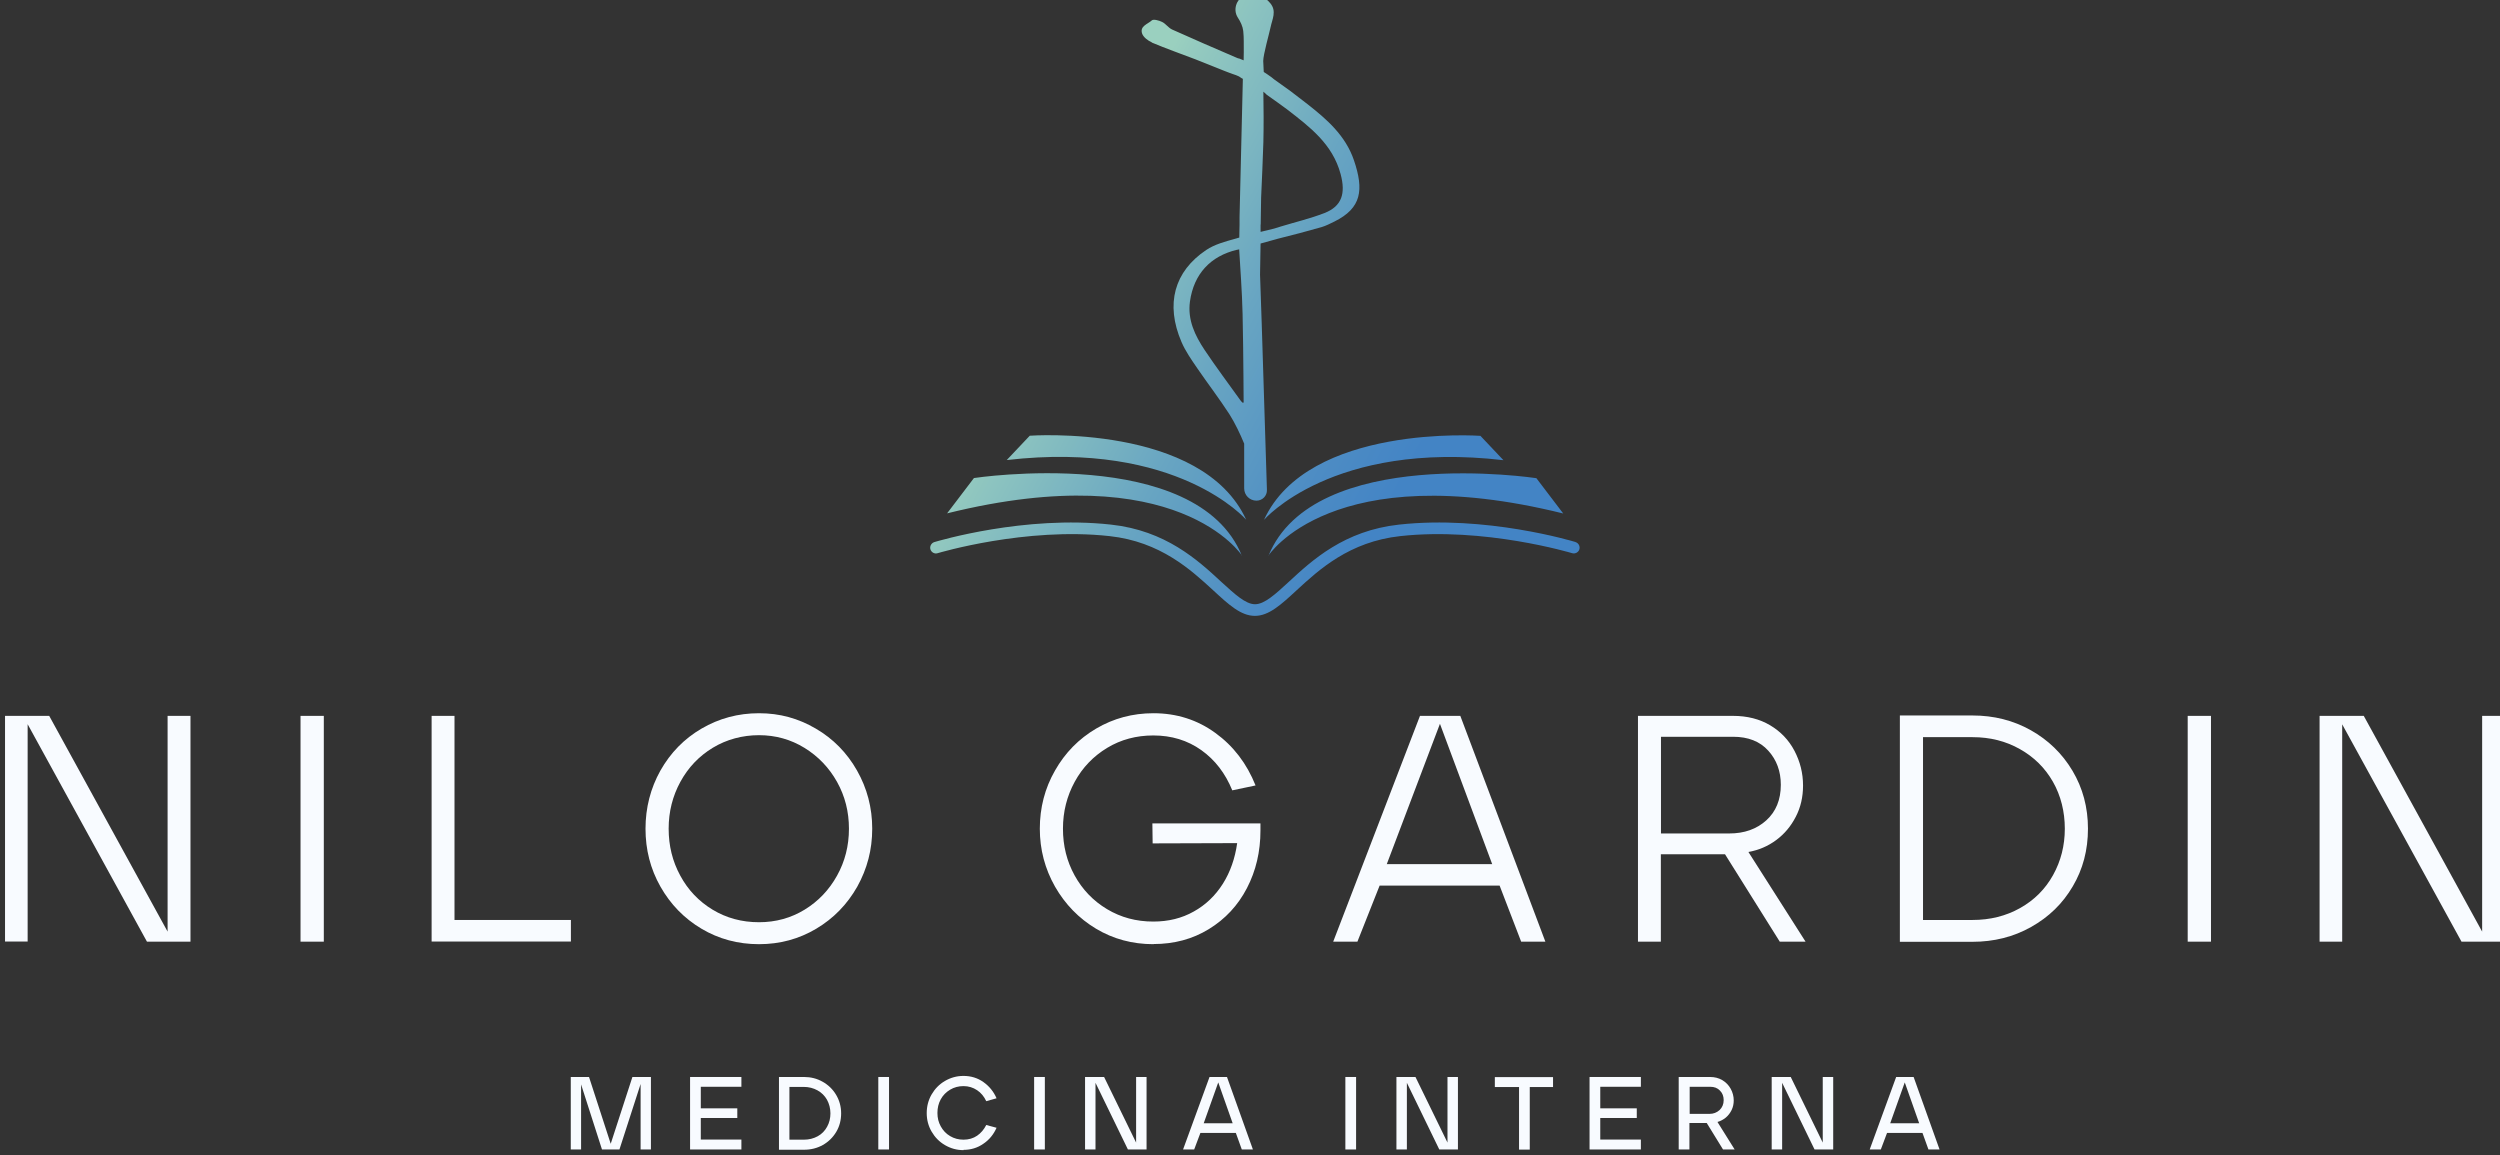 <svg xmlns="http://www.w3.org/2000/svg" xmlns:xlink="http://www.w3.org/1999/xlink" viewBox="0 0 189 87.35"><rect x="0" y="0" width="189" height="87.35" fill="#333333" stroke="none"/><defs><style>      .cls-1 {        fill: #f8fbff;      }      .cls-2 {        fill: url(#Gradiente_sem_nome_6);      }    </style><linearGradient id="Gradiente_sem_nome_6" data-name="Gradiente sem nome 6" x1="80.1" y1="19.2" x2="107.38" y2="34.06" gradientUnits="userSpaceOnUse"><stop offset="0" stop-color="#9ad0bf"></stop><stop offset=".04" stop-color="#95cbbf"></stop><stop offset=".47" stop-color="#68a5c2"></stop><stop offset=".81" stop-color="#4d8cc4"></stop><stop offset="1" stop-color="#4384c5"></stop></linearGradient></defs><g><g id="Camada_1"><g><g><path class="cls-1" d="M.38,54.12h3.34l8.95,16.31v-16.31h1.73v17.07h-3.29L2.09,54.75v16.43H.38v-17.07Z"></path><path class="cls-1" d="M22.72,54.12h1.76v17.07h-1.76v-17.07Z"></path><path class="cls-1" d="M32.63,54.12h1.73v15.43h8.8v1.63h-10.53v-17.07Z"></path><path class="cls-1" d="M57.38,71.38c-1.59,0-3.04-.39-4.35-1.17-1.31-.78-2.34-1.84-3.1-3.18-.76-1.34-1.13-2.8-1.13-4.38s.38-3.06,1.13-4.4c.76-1.34,1.79-2.4,3.11-3.17,1.32-.77,2.76-1.16,4.34-1.16s2.97.39,4.29,1.16c1.32.77,2.36,1.83,3.12,3.17.76,1.34,1.15,2.81,1.15,4.4s-.38,3.03-1.13,4.38c-.76,1.34-1.79,2.4-3.1,3.18-1.31.78-2.75,1.17-4.33,1.17ZM57.38,69.72c1.27,0,2.42-.32,3.45-.95,1.03-.63,1.85-1.49,2.45-2.57.6-1.08.9-2.26.9-3.55s-.3-2.46-.9-3.54c-.6-1.07-1.42-1.93-2.46-2.57-1.04-.64-2.19-.96-3.44-.96s-2.45.32-3.49.95-1.86,1.49-2.45,2.57c-.59,1.08-.89,2.26-.89,3.55s.29,2.47.88,3.55c.58,1.08,1.4,1.94,2.44,2.57s2.21.95,3.51.95Z"></path><path class="cls-1" d="M87.2,71.38c-1.59,0-3.04-.39-4.34-1.17-1.3-.78-2.33-1.84-3.1-3.18-.76-1.34-1.15-2.8-1.15-4.38s.38-3.06,1.15-4.4c.76-1.34,1.8-2.4,3.11-3.17,1.31-.77,2.75-1.16,4.33-1.16,1.76,0,3.32.5,4.68,1.49,1.37.99,2.38,2.32,3.04,3.97l-1.76.37c-.52-1.28-1.3-2.3-2.34-3.04s-2.25-1.11-3.63-1.11c-1.28,0-2.45.31-3.49.94-1.04.63-1.86,1.48-2.45,2.56-.59,1.08-.89,2.26-.89,3.55s.29,2.46.88,3.53,1.4,1.92,2.45,2.55c1.05.63,2.21.94,3.5.94,1.14,0,2.16-.25,3.06-.76.9-.5,1.63-1.2,2.2-2.1.56-.89.92-1.92,1.08-3.07l-6.39.02-.02-1.51h8.17v.54c0,1.59-.34,3.04-1.02,4.35-.68,1.31-1.64,2.34-2.88,3.1s-2.63,1.13-4.19,1.13Z"></path><path class="cls-1" d="M107.35,54.12h3.05l6.43,17.07h-1.83l-1.63-4.24h-9.07l-1.68,4.24h-1.83l6.56-17.07ZM112.81,65.33l-3.95-10.61-4.02,10.61h7.97Z"></path><path class="cls-1" d="M123.83,54.12h7.19c1.07,0,2.01.24,2.8.71.79.47,1.41,1.11,1.84,1.93s.65,1.69.65,2.63c0,.86-.18,1.65-.55,2.36-.37.72-.86,1.3-1.48,1.76-.62.46-1.32.76-2.1.9l4.32,6.78h-1.95l-4.14-6.61h-4.85v6.61h-1.73v-17.07ZM130.73,63.01c1.14,0,2.07-.33,2.8-.99.73-.66,1.1-1.56,1.1-2.69,0-1.02-.32-1.89-.95-2.58-.63-.7-1.52-1.05-2.65-1.05h-5.46v7.31h5.17Z"></path><path class="cls-1" d="M143.64,54.09h5.48c1.61,0,3.08.37,4.4,1.11s2.38,1.76,3.16,3.07,1.17,2.77,1.17,4.38-.38,3.06-1.15,4.36c-.76,1.3-1.81,2.32-3.15,3.07-1.33.75-2.81,1.12-4.44,1.12h-5.48v-17.11ZM149.12,69.55c1.33,0,2.53-.3,3.6-.9,1.07-.6,1.9-1.43,2.49-2.49s.89-2.23.89-3.51-.3-2.5-.9-3.55c-.6-1.05-1.43-1.87-2.5-2.47-1.06-.6-2.25-.9-3.57-.9h-3.75v13.82h3.75Z"></path><path class="cls-1" d="M165.39,54.12h1.76v17.07h-1.76v-17.07Z"></path><path class="cls-1" d="M175.36,54.12h3.34l8.95,16.31v-16.31h1.73v17.07h-3.29l-9.02-16.43v16.43h-1.71v-17.07Z"></path></g><path class="cls-2" d="M95.55,39.31s5.17-6.03,18.11-4.52l-1.74-1.84s-13.04-.94-16.37,6.37ZM94.22,39.31c-3.33-7.31-16.37-6.37-16.37-6.37l-1.74,1.84c12.94-1.5,18.11,4.52,18.11,4.52ZM95.88,42.02s4.82-7.53,22.3-3.2l-2.03-2.67s-16.84-2.56-20.26,5.88ZM93.89,42.02c-3.43-8.44-20.26-5.88-20.26-5.88l-2.03,2.67c17.48-4.33,22.3,3.2,22.3,3.2ZM119.12,40.98c-.27-.08-6.81-2.04-13.35-1.32-4.14.45-6.57,2.69-8.34,4.33-1.03.95-1.84,1.69-2.55,1.69s-1.52-.75-2.55-1.69c-1.77-1.64-4.2-3.88-8.34-4.33-6.53-.72-13.07,1.24-13.35,1.32-.23.07-.37.32-.3.55.07.23.32.37.55.29.07-.02,6.65-1.99,12.99-1.29,3.85.42,6.15,2.55,7.84,4.1,1.17,1.08,2.09,1.93,3.15,1.93s1.98-.85,3.15-1.93c1.68-1.55,3.99-3.68,7.84-4.1,6.34-.7,12.93,1.27,12.99,1.29.23.07.48-.06.55-.29.07-.23-.06-.48-.3-.55ZM87.06,3.21c1.09.46,2.2.85,3.3,1.27.73.28,1.45.59,2.18.87.13.05.27.1.39.15.17.06.34.13.51.18.17.06.3.13.41.22.04.02.07.04.11.06-.07,3.02-.21,8.61-.25,10.44h0c0,.05,0,.27,0,.55,0,.01,0,.02,0,.03,0,.3-.01.67-.02.98,0,0,0,0,0,0-.09.03-.19.06-.31.09-.75.21-1.55.42-2.19.85-2.42,1.62-3.1,4.09-1.87,6.95.3.7.75,1.34,1.18,1.97.8,1.17,1.67,2.3,2.44,3.49.41.64.83,1.52,1.12,2.23,0,.46,0,.93,0,1.39v1.99c0,.52.42.93.93.93.45,0,.81-.37.79-.82l-.39-12.45c-.04-1.27-.08-2.54-.13-3.82h0s.04-2.35.04-2.35c.52-.14.95-.26,1.16-.32.04-.01.09-.03.14-.04,1.11-.27,2.21-.57,3.31-.88.34-.1.66-.27.97-.42,2.06-1.02,2.24-2.39,1.48-4.63-.64-1.88-2.05-3.1-3.53-4.26-.41-.32-.83-.64-1.25-.96-.34-.24-.65-.46-.92-.66-.12-.08-.23-.17-.35-.25-.06-.04-.12-.09-.17-.14-.22-.16-.41-.29-.6-.41l-.04-.83c0-.48.46-2.09.56-2.57.12-.59.47-1.19-.02-1.79-.46-.57-1.07-.73-1.75-.62-.77.12-1.13,1.06-.71,1.7.2.3.37.66.41,1.01.06.53.03,1.07.04,1.61,0,0,0,.01,0,.02,0,0,0,.23-.01.59-.13-.06-.24-.1-.32-.13-.07-.01-.14-.03-.22-.07-1.63-.7-3.25-1.4-4.87-2.13-.28-.13-.47-.43-.75-.57-.24-.12-.66-.23-.78-.12-.3.28-.94.43-.73,1.01.1.27.44.53.73.65ZM95.31,16.98l.03-2.03c.06-1.4.13-2.79.17-4.19.03-1.28.02-2.55,0-3.83.17.14.25.23.25.23.6.43,1.07.75,1.53,1.1,1.72,1.33,3.45,2.62,4.06,4.9.39,1.45.11,2.43-1.23,2.95-1.06.41-2.19.68-3.28,1.01-.3.11-.93.27-1.54.41v-.56ZM94.04,33.07s0,.08,0,.12l-.02-2.75c-.06,0-.03-.01-.09,0-.05-.06-.11-.11-.15-.17-.91-1.27-1.84-2.51-2.71-3.81-.73-1.1-1.3-2.28-1.11-3.66.29-2.08,1.54-3.44,3.57-3.92,0,0,.02,0,.03,0,.04-.01.08-.02.12-.03,0-.06,0-.12-.01-.18.1,1.69.23,3.37.27,5.06.07,3.12.07,6.24.1,9.36Z"></path><g><path class="cls-1" d="M43.14,81.42h1.39l1.64,5.05,1.64-5.05h1.4v5.48h-.78v-4.95l-1.6,4.95h-1.32l-1.58-4.92v4.92h-.78v-5.48Z"></path><path class="cls-1" d="M52.17,81.42h3.88v.74h-3.07v1.63h2.76v.73h-2.76v1.63h3.07v.75h-3.88v-5.48Z"></path><path class="cls-1" d="M58.89,81.42h1.89c.52,0,.99.12,1.41.36.43.24.77.57,1.02.99s.38.89.38,1.4-.12.98-.37,1.4-.59.75-1.01.99c-.43.24-.9.36-1.43.36h-1.89v-5.5ZM60.77,86.16c.39,0,.74-.09,1.05-.26.31-.17.54-.41.71-.72s.25-.64.25-1.01-.09-.72-.26-1.03c-.17-.3-.41-.54-.72-.71-.31-.17-.65-.26-1.04-.26h-1.08v3.99h1.08Z"></path><path class="cls-1" d="M66.4,81.42h.81v5.48h-.81v-5.48Z"></path><path class="cls-1" d="M72.84,86.95c-.51,0-.97-.13-1.4-.38s-.76-.59-1.01-1.02-.37-.9-.37-1.4.12-.98.37-1.41.58-.77,1.01-1.02.89-.38,1.4-.38c.56,0,1.06.15,1.5.46.44.31.78.72,1,1.23l-.78.22c-.16-.35-.39-.63-.69-.83s-.64-.31-1.03-.31c-.37,0-.71.09-1.01.27-.3.18-.54.42-.71.73s-.25.65-.25,1.03.08.7.25,1.01.4.56.71.74c.3.18.64.27,1.01.27.39,0,.74-.1,1.03-.3.29-.2.52-.47.69-.81l.78.21c-.22.5-.55.91-1,1.21-.44.31-.95.46-1.5.46Z"></path><path class="cls-1" d="M78.18,81.42h.81v5.48h-.81v-5.48Z"></path><path class="cls-1" d="M82.03,81.42h1.44l2.42,4.96v-4.96h.79v5.48h-1.41l-2.45-5.04v5.04h-.79v-5.48Z"></path><path class="cls-1" d="M91.44,81.42h1.32l1.96,5.48h-.84l-.45-1.25h-2.68l-.47,1.25h-.84l2-5.48ZM93.19,84.92l-1.09-3.09-1.1,3.09h2.19Z"></path><path class="cls-1" d="M101.71,81.42h.81v5.48h-.81v-5.48Z"></path><path class="cls-1" d="M105.57,81.42h1.44l2.42,4.96v-4.96h.79v5.48h-1.41l-2.45-5.04v5.04h-.79v-5.48Z"></path><path class="cls-1" d="M114.84,82.18h-1.83v-.75h4.4v.75h-1.76v4.73h-.81v-4.73Z"></path><path class="cls-1" d="M120.17,81.42h3.88v.74h-3.07v1.63h2.76v.73h-2.76v1.63h3.07v.75h-3.88v-5.48Z"></path><path class="cls-1" d="M126.92,81.42h2.36c.35,0,.66.08.93.24.27.16.48.38.63.65s.23.57.23.88c0,.26-.05.5-.16.73-.11.22-.25.41-.44.57-.19.15-.4.27-.63.33l1.3,2.08h-.88l-1.23-2h-1.31v2h-.81v-5.48ZM129.23,84.21c.31,0,.56-.1.77-.29.2-.19.31-.44.31-.75,0-.29-.09-.53-.28-.72-.19-.2-.43-.29-.74-.29h-1.55v2.05h1.5Z"></path><path class="cls-1" d="M133.94,81.42h1.44l2.42,4.96v-4.96h.79v5.48h-1.41l-2.45-5.04v5.04h-.79v-5.48Z"></path><path class="cls-1" d="M143.35,81.42h1.32l1.96,5.48h-.84l-.45-1.25h-2.68l-.47,1.25h-.84l2-5.48ZM145.09,84.92l-1.09-3.09-1.1,3.09h2.19Z"></path></g></g></g></g></svg>
